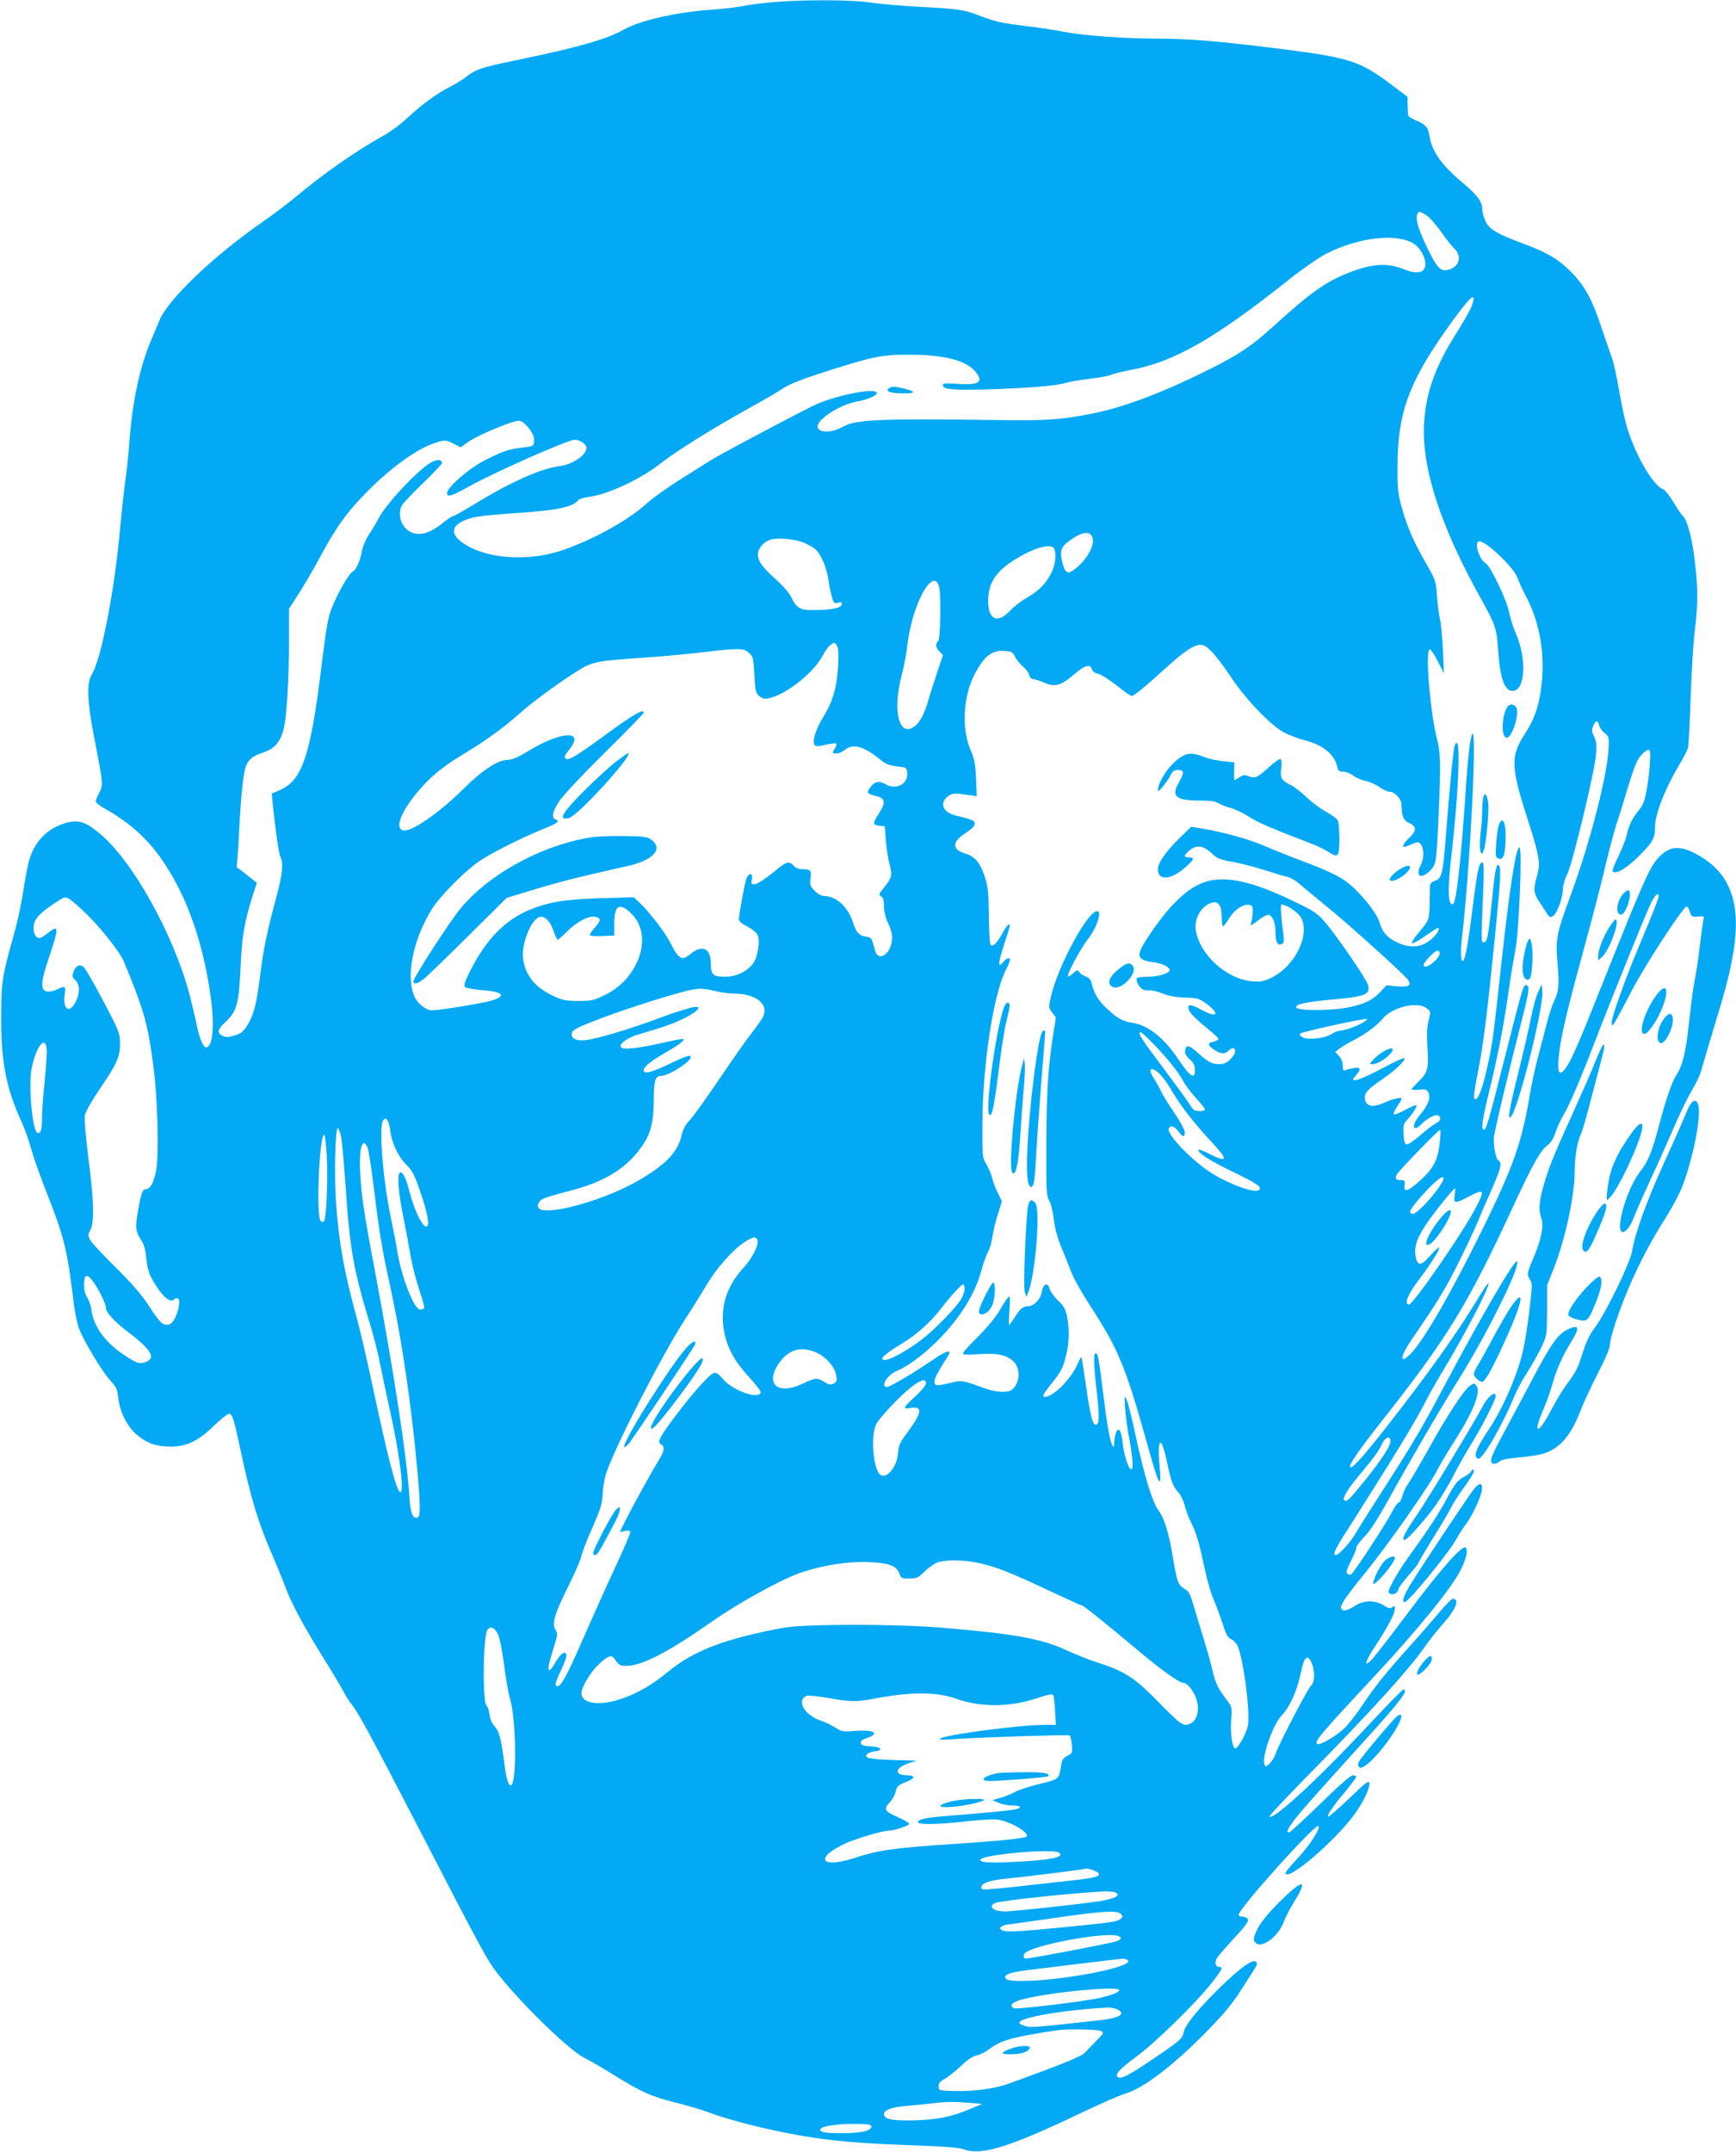 <?xml version="1.0" standalone="no"?>
<!DOCTYPE svg PUBLIC "-//W3C//DTD SVG 20010904//EN"
 "http://www.w3.org/TR/2001/REC-SVG-20010904/DTD/svg10.dtd">
<svg version="1.0" xmlns="http://www.w3.org/2000/svg"
 width="1033pt" height="1280pt" viewBox="0 0 1033 1280"
 preserveAspectRatio="xMidYMid meet">
<g transform="translate(0,1280) scale(0.1,-0.1)"
fill="#03a9f4" stroke="none">
<path d="M4621 12789 c-62 -5 -148 -15 -190 -23 -42 -9 -137 -20 -212 -25
-202 -15 -414 -64 -507 -117 -97 -56 -278 -108 -645 -183 -203 -42 -236 -53
-297 -101 -19 -15 -62 -41 -95 -58 -76 -38 -169 -107 -254 -186 -37 -35 -98
-80 -136 -101 -166 -92 -361 -228 -530 -370 -44 -37 -129 -101 -190 -143 -295
-205 -565 -463 -616 -587 -9 -22 -33 -80 -54 -129 -65 -157 -108 -360 -125
-596 -5 -74 -17 -180 -25 -235 -8 -55 -21 -179 -30 -275 -32 -365 -112 -780
-168 -870 -33 -52 -28 -170 17 -395 50 -258 51 -263 27 -310 -12 -21 -21 -45
-21 -52 0 -7 21 -24 47 -39 210 -118 335 -253 454 -492 91 -185 155 -411 186
-657 20 -161 7 -275 -31 -275 -17 0 -40 56 -56 135 -6 33 -25 112 -41 175 -94
358 -340 801 -536 962 -86 72 -128 84 -204 62 -107 -32 -182 -108 -215 -219
-8 -27 -24 -110 -35 -183 -11 -73 -36 -190 -56 -260 -71 -252 -75 -280 -76
-492 -1 -264 30 -425 120 -620 19 -41 45 -113 57 -160 13 -47 53 -161 90 -255
110 -280 125 -339 166 -675 7 -52 20 -116 30 -142 29 -76 139 -259 185 -308
37 -40 43 -52 49 -105 9 -87 56 -177 117 -225 63 -49 107 -64 194 -65 96 0
165 33 259 125 40 38 80 70 88 70 21 0 30 -30 68 -210 62 -290 104 -431 192
-634 33 -76 68 -163 79 -194 27 -77 113 -238 218 -405 49 -78 103 -169 121
-202 18 -33 40 -69 50 -80 34 -37 122 -199 412 -760 375 -725 400 -771 465
-852 147 -185 425 -453 512 -495 25 -12 99 -54 163 -94 171 -107 226 -132 374
-170 73 -18 157 -43 186 -54 89 -33 216 -70 348 -100 283 -64 478 -87 855
-100 221 -8 300 -14 334 -26 101 -38 275 17 691 216 113 54 231 106 262 115
113 32 300 176 504 387 111 115 145 159 229 293 17 26 37 58 45 71 12 18 12
26 3 35 -18 18 -97 -39 -214 -154 -125 -121 -207 -223 -215 -263 -8 -41 -19
-51 -191 -167 -142 -96 -186 -118 -204 -100 -15 15 16 48 119 124 111 82 349
316 441 432 64 82 71 97 46 97 -22 0 -29 24 -15 51 7 12 46 57 86 101 96 102
112 127 93 139 -8 5 -22 9 -31 9 -10 0 -18 4 -18 9 0 37 458 546 475 529 14
-13 -51 -115 -121 -189 -41 -44 -74 -84 -74 -89 0 -63 298 191 412 351 54 75
90 153 86 183 -3 17 -24 1 -121 -93 -65 -62 -121 -110 -124 -107 -8 8 32 67
106 154 33 41 61 78 61 83 0 5 -9 9 -20 9 -13 0 -86 -64 -194 -170 -96 -93
-179 -170 -185 -170 -19 0 -12 17 33 77 43 55 96 116 425 479 205 225 256 294
222 294 -6 0 -93 -89 -194 -197 -308 -331 -581 -583 -604 -559 -3 3 102 115
233 248 373 379 590 618 687 755 30 43 80 107 112 142 78 87 103 151 60 151
-7 0 -42 -35 -78 -78 -35 -42 -112 -131 -172 -197 -148 -165 -212 -244 -286
-355 -34 -52 -84 -115 -109 -140 -48 -46 -146 -104 -162 -94 -20 12 17 56 343
406 262 281 461 527 513 634 33 67 43 118 26 129 -22 13 -150 -133 -348 -397
-104 -139 -201 -264 -216 -277 -45 -42 -31 -1 34 98 72 110 110 183 110 212 0
18 -3 19 -15 9 -12 -10 -22 -8 -52 11 -52 33 -119 31 -172 -4 -48 -32 -81 -35
-81 -8 0 22 34 70 146 208 140 173 379 514 429 613 15 30 59 104 97 163 114
178 161 295 134 333 -13 17 -15 17 -39 1 -34 -22 -135 -175 -247 -377 -51 -91
-105 -183 -120 -205 -16 -22 -31 -55 -35 -73 -4 -18 -13 -36 -21 -39 -8 -3
-27 -29 -41 -57 -32 -64 -226 -361 -243 -371 -6 -4 -17 -2 -23 4 -8 8 -3 28
21 74 18 34 32 70 32 79 0 10 22 39 48 66 32 32 79 104 142 218 129 233 315
552 420 719 169 269 371 678 347 702 -14 13 -214 -330 -417 -712 -149 -281
-197 -362 -385 -655 -73 -113 -145 -227 -161 -255 -28 -49 -98 -125 -115 -125
-19 0 -7 30 44 111 30 46 101 158 158 249 149 234 283 456 325 540 20 40 66
123 103 184 132 217 290 520 278 532 -3 3 -29 -34 -58 -83 -124 -207 -301
-456 -566 -793 -126 -160 -188 -228 -199 -217 -10 10 50 98 175 257 403 510
522 704 790 1283 123 265 166 342 209 374 20 15 36 40 47 75 10 29 30 75 46
101 35 58 94 194 184 427 102 266 314 789 341 843 22 43 44 62 44 37 0 -14
-38 -110 -120 -305 -79 -187 -160 -415 -160 -449 1 -21 1 -21 16 -1 8 11 53
94 100 185 79 153 304 499 329 507 6 2 15 -11 20 -29 9 -31 13 -33 49 -30 36
3 38 2 32 -20 -3 -13 -13 -84 -22 -158 -8 -74 -22 -163 -29 -197 -8 -34 -23
-147 -34 -251 -20 -184 -37 -256 -75 -315 -26 -39 -67 -157 -106 -309 -41
-153 -64 -209 -111 -268 -56 -70 -119 -242 -119 -324 0 -68 52 -31 85 59 10
28 54 127 97 220 44 94 106 233 139 310 33 77 80 174 104 215 25 41 50 93 56
115 6 22 39 135 74 250 77 252 99 339 120 465 45 279 -16 457 -194 564 -112
68 -179 69 -245 2 -58 -58 -88 -126 -338 -751 -132 -332 -179 -441 -211 -493
-50 -78 -65 -50 -48 86 15 113 51 262 159 657 44 160 96 362 116 450 21 88 51
201 67 250 17 50 46 144 65 209 20 66 44 136 55 157 17 35 53 69 71 69 12 0 9
-84 -6 -190 -16 -110 -25 -135 -59 -176 -34 -41 -55 -84 -67 -140 -6 -27 -29
-84 -50 -128 -22 -44 -37 -83 -34 -88 16 -26 95 23 182 116 59 62 71 87 70
143 -1 76 58 228 141 368 26 44 51 91 55 105 4 14 11 149 16 300 5 151 16 331
25 400 19 157 19 252 0 410 -15 135 -46 250 -71 270 -8 8 -34 45 -56 83 -23
38 -51 73 -63 77 -57 22 -157 191 -209 353 -14 43 -37 145 -50 226 -14 82 -34
175 -46 207 -12 32 -39 112 -61 177 -53 162 -100 248 -179 328 -77 78 -140
115 -286 170 -159 59 -204 86 -225 134 -10 22 -19 54 -19 70 0 46 -30 86 -123
163 -119 100 -178 184 -191 273 -8 52 -21 67 -83 94 -24 10 -44 23 -44 29 -1
6 -2 33 -3 61 l-1 49 -90 68 c-200 151 -253 167 -745 227 -302 37 -475 51
-645 51 -200 0 -449 18 -560 40 -55 11 -158 27 -230 35 -148 18 -181 25 -285
65 -88 33 -115 37 -360 50 -102 6 -229 17 -282 25 -106 16 -363 18 -557 4z
m3866 -1269 c17 -10 56 -54 87 -97 30 -43 66 -89 80 -102 48 -45 29 -110 -36
-126 -46 -12 -67 11 -125 130 -54 113 -71 170 -60 200 8 20 15 19 54 -5z m-89
-161 c64 -31 106 -131 70 -167 -17 -17 -61 -15 -106 3 -101 43 -191 39 -331
-15 -142 -55 -232 -119 -465 -331 -117 -106 -198 -160 -364 -243 -282 -141
-506 -226 -698 -265 -176 -36 -279 -44 -539 -40 -745 10 -873 4 -950 -40 -61
-35 -136 -38 -149 -5 -16 41 126 136 231 155 69 13 125 37 120 53 -12 33 -269
-21 -387 -82 -219 -111 -550 -288 -601 -320 -32 -20 -116 -73 -186 -117 -70
-44 -158 -107 -195 -140 -111 -100 -310 -211 -495 -276 -207 -72 -458 -55
-597 40 -80 55 -72 106 21 141 45 17 103 24 267 36 264 17 361 36 395 77 6 8
37 18 69 22 111 14 311 108 429 203 83 66 313 209 522 325 81 44 165 93 188
109 51 35 126 64 334 129 215 68 272 79 426 79 206 0 336 -32 393 -96 57 -66
29 -87 -104 -77 -63 4 -86 3 -86 -6 0 -28 56 -33 270 -27 233 7 418 22 459 38
14 5 77 16 139 24 62 7 121 18 133 24 11 6 65 20 121 30 257 49 495 185 933
533 83 66 184 136 225 157 186 94 397 122 508 69z m354 -392 c-11 -24 -48 -88
-82 -143 -129 -201 -184 -355 -196 -540 -16 -267 98 -617 344 -1056 81 -145
88 -168 97 -298 10 -161 38 -240 84 -240 77 0 88 184 22 340 -17 38 -35 95
-41 127 -12 70 -112 278 -140 293 -40 22 -71 130 -37 130 43 0 209 -160 227
-218 7 -20 27 -64 44 -97 91 -167 124 -366 95 -569 -14 -101 -41 -177 -90
-253 -94 -143 -92 -199 20 -544 61 -191 68 -237 47 -309 -23 -76 -20 -106 13
-153 15 -23 36 -54 45 -70 14 -22 20 -26 36 -17 24 13 60 109 60 161 0 22 11
60 25 87 31 60 164 611 172 712 4 60 2 83 -11 109 -15 27 -16 38 -6 62 15 36
28 37 36 4 3 -14 18 -35 33 -46 24 -19 26 -26 23 -87 -6 -156 -107 -553 -221
-864 -92 -250 -95 -269 -83 -418 12 -129 7 -171 -22 -228 -9 -18 -28 -76 -42
-130 -14 -53 -38 -146 -54 -207 -16 -60 -39 -166 -50 -235 -44 -261 -95 -408
-270 -765 -197 -401 -362 -686 -440 -762 -64 -62 -59 -13 9 87 161 235 203
305 275 450 46 91 98 201 116 245 18 44 57 135 87 201 55 127 62 158 39 171
-14 9 -29 78 -27 132 1 32 73 336 172 725 39 152 42 186 19 186 -16 0 -22 -22
-125 -428 -99 -391 -111 -432 -126 -432 -18 0 -8 63 36 243 51 210 85 389 115
602 12 83 28 177 35 211 23 102 45 624 26 624 -20 0 -58 -241 -106 -680 -48
-442 -53 -479 -80 -605 -27 -127 -54 -206 -73 -213 -17 -5 -15 19 12 160 32
156 56 352 101 801 36 353 39 432 20 432 -13 0 -21 -46 -40 -238 -19 -191 -26
-222 -46 -222 -16 0 -16 -8 -4 288 6 141 5 187 -4 187 -20 0 -30 -45 -56 -253
-26 -211 -42 -302 -55 -327 -16 -29 -22 36 -11 127 46 389 91 1245 63 1218
-13 -12 -28 -144 -42 -360 -24 -367 -54 -640 -72 -651 -31 -20 -36 77 -13 273
48 416 60 768 21 667 -8 -20 -31 -259 -51 -519 -18 -241 -25 -269 -65 -284
-18 -6 -30 -17 -31 -28 0 -10 -1 -59 -2 -109 -2 -96 -2 -97 -70 -178 -22 -25
-37 -50 -35 -56 2 -6 35 12 75 40 39 27 74 50 77 50 16 0 3 -29 -26 -57 -61
-59 -130 -68 -214 -29 -58 27 -90 62 -104 117 -13 46 -80 137 -153 206 -64 61
-125 92 -312 163 -77 29 -179 70 -226 90 -86 38 -235 79 -363 101 l-68 11 -70
-68 c-81 -80 -128 -147 -128 -184 0 -73 80 -65 171 17 45 41 49 53 14 53 -31
0 -32 11 -2 37 46 41 87 36 143 -18 25 -25 46 -33 115 -45 46 -8 131 -30 189
-48 58 -19 120 -38 139 -41 18 -4 50 -22 70 -40 20 -17 88 -74 151 -125 137
-110 487 -426 501 -452 17 -32 1 -41 -67 -35 l-64 6 -36 -39 c-48 -51 -99 -75
-205 -95 -99 -18 -290 -17 -296 2 -7 19 56 33 220 48 193 17 223 30 207 86
-10 36 -172 273 -246 362 -53 64 -66 73 -188 132 -245 120 -406 157 -528 121
-108 -31 -222 -140 -350 -335 -71 -108 -65 -131 36 -145 51 -6 96 -28 96 -47
0 -18 -68 -39 -129 -39 -33 0 -62 -4 -66 -9 -9 -16 17 -60 39 -68 12 -4 30 -6
42 -4 11 1 45 -8 75 -20 36 -14 79 -22 131 -23 68 -2 82 -5 119 -31 92 -65 77
-96 -21 -42 -69 37 -88 37 -75 -2 6 -19 53 -64 134 -129 22 -18 41 -37 41 -43
0 -5 -14 -12 -30 -16 -35 -6 -35 -19 1 -44 41 -30 66 -32 89 -9 11 11 25 18
30 15 18 -11 10 -36 -19 -66 -22 -22 -39 -29 -68 -29 -42 0 -65 13 -131 72
-46 42 -65 45 -70 8 -3 -15 6 -32 27 -51 24 -21 31 -36 31 -64 0 -58 -27 -41
-92 55 -91 137 -184 211 -280 226 -58 9 -86 24 -150 83 -52 47 -79 93 -93 154
-3 18 -15 31 -33 38 -15 5 -33 17 -39 26 -12 15 -15 14 -38 -7 -14 -13 -27
-21 -30 -18 -9 9 74 165 116 218 55 70 89 170 57 170 -56 0 -232 -325 -274
-506 -15 -66 -15 -68 7 -97 l22 -30 -17 -106 c-30 -197 -39 -345 -40 -651 -1
-277 1 -307 17 -331 10 -16 21 -60 27 -108 6 -54 21 -111 45 -169 20 -48 47
-115 60 -150 13 -35 61 -120 106 -190 169 -258 214 -366 329 -773 68 -244 83
-289 93 -279 3 3 1 49 -4 103 -10 108 0 157 21 102 6 -16 18 -61 26 -100 22
-106 34 -137 64 -170 15 -16 33 -52 39 -79 7 -27 22 -69 35 -95 33 -65 52
-128 82 -271 14 -69 38 -154 54 -190 15 -36 40 -102 55 -148 21 -66 32 -85 52
-93 13 -5 30 -24 38 -41 35 -85 74 -384 61 -469 -6 -44 -58 -139 -76 -139 -17
0 -30 93 -24 168 6 77 6 77 -29 124 -50 65 -65 97 -83 175 -8 37 -33 124 -54
193 -22 69 -48 158 -60 198 -17 59 -27 77 -50 90 -39 22 -46 41 -70 184 -24
148 -52 239 -87 284 -35 47 -84 206 -133 433 -23 107 -48 209 -56 225 -13 29
-14 26 -9 -49 2 -44 14 -127 25 -185 21 -112 26 -180 11 -180 -15 0 -42 82
-50 152 -8 80 -25 106 -41 64 -5 -15 -10 -42 -10 -59 -1 -25 -3 -28 -10 -16
-16 27 -30 106 -56 313 -27 216 -30 236 -45 236 -13 0 -11 -72 7 -226 17 -153
16 -199 -6 -199 -19 0 -32 53 -60 247 -12 84 -23 154 -25 156 -2 2 -14 -21
-28 -52 -41 -88 -150 -193 -193 -184 -13 2 -5 17 35 68 66 81 77 103 96 182
18 75 19 158 4 230 -9 42 -20 61 -54 93 -23 22 -45 53 -49 68 -10 42 -39 32
-47 -18 -7 -44 -47 -85 -83 -85 -28 0 -46 -15 -79 -67 -15 -24 -29 -43 -32
-43 -3 0 -2 39 2 87 4 58 3 84 -4 80 -6 -4 -30 -39 -53 -79 -27 -46 -76 -105
-131 -160 -49 -47 -89 -92 -89 -98 0 -9 24 -10 93 -5 110 8 168 -4 209 -45 43
-43 37 -130 -11 -167 -24 -19 -95 -15 -159 8 -134 49 -140 50 -202 34 -32 -8
-67 -15 -79 -15 -34 0 -26 39 24 116 24 38 45 72 45 77 0 17 -32 4 -96 -40
-116 -79 -257 -163 -276 -163 -42 0 1 71 58 95 102 42 256 176 355 308 75 99
123 193 150 294 12 43 29 92 39 108 10 17 21 55 25 85 4 30 18 91 32 135 l25
79 -25 51 c-14 27 -28 66 -32 85 -4 19 -19 55 -33 80 -27 45 -27 46 -26 245 1
351 65 769 139 915 14 27 25 54 25 60 0 17 -21 11 -40 -12 -33 -41 -32 -11 4
101 40 122 39 121 28 121 -5 0 -21 -22 -35 -48 -33 -62 -62 -89 -73 -70 -5 7
-9 85 -10 173 -1 135 -5 171 -23 227 -26 82 -60 124 -112 139 -86 26 -87 70
-3 124 35 23 54 42 54 54 0 20 -10 25 -116 51 -77 19 -96 78 -38 117 22 14 36
15 96 7 l70 -10 -4 106 c-4 87 -10 116 -33 170 -53 122 -44 314 21 442 58 114
104 151 181 146 42 -3 50 -7 63 -34 8 -17 29 -43 46 -58 18 -14 35 -37 38 -51
4 -15 13 -25 25 -25 10 0 40 -10 66 -21 62 -28 99 -17 178 51 63 54 95 63 104
29 4 -12 17 -22 35 -26 17 -3 66 -34 111 -69 44 -35 85 -64 91 -64 14 0 84 58
217 179 114 103 173 137 211 122 34 -13 83 -70 168 -196 92 -137 242 -290 320
-327 30 -14 84 -34 119 -43 104 -27 173 -84 188 -155 5 -25 10 -30 35 -30 16
0 44 -11 61 -24 18 -13 50 -27 72 -31 22 -4 59 -20 82 -36 23 -16 51 -29 63
-29 31 0 70 -44 70 -78 0 -66 12 -94 46 -108 45 -19 44 -47 -1 -88 -38 -35
-47 -63 -17 -51 73 31 73 31 88 11 18 -26 18 -83 -1 -120 -35 -67 -1 -90 54
-36 37 38 38 41 51 320 14 315 13 378 -10 468 -40 157 -70 520 -43 529 6 2 28
-29 48 -69 l37 -73 -6 140 c-4 77 -11 158 -17 180 -6 22 -14 83 -18 135 -6 93
-8 98 -63 195 -78 136 -114 219 -146 333 -24 87 -27 113 -26 252 1 313 66 493
297 819 102 144 151 200 155 178 2 -9 -5 -36 -16 -60z m-5604 -716 c24 -32 32
-52 30 -75 -3 -30 -5 -31 -66 -38 -83 -9 -119 -21 -227 -76 -96 -49 -225 -161
-225 -196 0 -26 28 -17 136 43 138 77 538 255 615 274 29 7 79 -23 79 -47 0
-43 -83 -99 -162 -109 -108 -14 -286 -93 -487 -215 -73 -45 -139 -82 -145 -82
-6 0 -33 -18 -59 -39 -69 -57 -127 -77 -178 -62 -65 20 -99 102 -68 164 6 12
62 72 125 132 63 61 114 115 114 121 0 20 -25 23 -58 7 -74 -36 -272 -245
-320 -338 -11 -22 -36 -64 -56 -94 -19 -29 -38 -72 -42 -95 -10 -60 -34 -115
-55 -126 -24 -13 -88 -125 -124 -215 -23 -57 -34 -119 -61 -340 -68 -553 -116
-691 -258 -749 l-39 -16 6 -63 c18 -171 36 -296 46 -315 18 -34 12 -100 -19
-217 -60 -223 -81 -319 -100 -473 -24 -188 -39 -246 -77 -309 -24 -39 -38 -50
-76 -62 -36 -11 -52 -12 -72 -3 -35 16 -31 39 15 81 68 63 81 108 91 315 8
192 22 275 68 423 l29 92 -60 47 -60 47 6 66 c3 36 8 120 11 186 9 173 24 314
39 350 18 41 42 59 103 79 63 21 97 57 118 129 20 64 34 290 35 539 l0 187 54
84 c30 46 85 139 122 208 107 199 168 283 299 415 131 131 282 240 379 274 69
25 77 25 127 0 l40 -21 43 31 c55 40 273 131 306 127 15 -1 36 -18 58 -46z
m3352 -647 c18 -47 -36 -141 -113 -196 -37 -26 -52 -13 -68 57 -15 66 -4 86
67 134 60 39 101 41 114 5z m-1711 -35 c25 -11 54 -27 64 -37 33 -30 66 -108
77 -184 6 -40 16 -88 22 -106 9 -29 13 -33 35 -27 20 5 24 2 21 -12 -4 -20
-58 -31 -168 -32 -78 -1 -100 11 -130 74 -13 27 -51 71 -97 112 -77 69 -103
106 -103 145 0 32 27 67 64 84 41 19 154 10 215 -17z m1485 -35 c13 -34 5 -97
-19 -144 -32 -63 -77 -108 -149 -148 -31 -18 -75 -52 -98 -77 -73 -77 -128
-51 -128 61 0 104 44 173 155 243 117 74 224 103 239 65z m-686 -223 c13 -46
8 -309 -5 -323 -19 -18 -16 -39 7 -63 l21 -22 -35 -104 c-19 -57 -44 -135 -55
-174 -24 -81 -50 -127 -85 -150 -88 -58 -125 101 -71 306 14 51 29 136 35 188
6 52 24 134 41 185 55 166 124 239 147 157z m-601 -471 c-6 -125 -32 -214 -87
-303 -46 -74 -70 -151 -52 -169 9 -9 24 -8 67 2 30 7 58 10 61 7 4 -4 -1 -18
-10 -32 -12 -18 -13 -25 -4 -26 25 -3 41 3 69 23 50 37 111 18 217 -68 23 -19
48 -28 90 -33 55 -6 57 -7 60 -37 7 -67 -64 -106 -128 -69 -39 22 -64 18 -89
-16 -27 -36 -24 -40 32 -54 55 -13 59 -39 18 -102 -39 -59 -39 -71 2 -75 l32
-3 6 -85 c4 -47 14 -112 23 -144 17 -65 15 -74 -38 -141 -27 -33 -28 -38 -13
-47 12 -6 17 -22 17 -57 0 -31 9 -69 26 -106 20 -44 25 -67 21 -102 -9 -80
-81 -125 -99 -60 -5 15 -11 39 -16 55 -6 20 -15 28 -37 30 -42 5 -61 26 -80
87 -29 90 -100 155 -170 155 -16 0 -38 12 -57 31 -27 27 -30 34 -25 74 7 48 0
55 -54 55 -17 0 -36 8 -46 20 -23 27 -42 25 -83 -8 -86 -71 -133 -102 -152
-102 -17 0 -20 4 -14 30 7 39 -17 41 -33 3 -9 -25 -40 -188 -44 -238 -2 -14
11 -26 48 -45 27 -14 55 -36 62 -50 13 -25 10 -77 -8 -136 -20 -64 -101 -114
-184 -114 -72 0 -85 11 -85 75 0 95 -51 119 -123 59 -49 -41 -69 -30 -117 66
-31 61 -124 183 -183 239 l-36 34 -193 -6 c-215 -6 -312 -22 -427 -69 -145
-61 -255 -172 -349 -355 -37 -72 -44 -95 -35 -104 7 -7 53 -15 103 -19 127 -9
147 -36 47 -64 -56 -16 -306 -56 -349 -56 -33 0 -87 44 -103 85 -50 118 -9
328 99 508 43 73 173 208 271 282 62 48 257 147 403 206 82 33 96 44 67 55
-25 10 -17 49 24 110 22 33 143 162 270 287 127 125 231 232 231 237 0 27 -56
-6 -245 -144 -142 -104 -201 -140 -215 -131 -16 10 -12 19 20 60 90 113 -49
107 -244 -11 -64 -39 -100 -54 -125 -54 -58 0 -154 -63 -266 -175 -129 -129
-293 -245 -346 -245 -80 0 -7 153 141 300 53 52 115 98 199 149 137 82 245
160 337 242 71 65 236 186 349 257 90 57 112 61 425 82 85 6 214 18 285 26
253 30 277 30 310 2 27 -24 28 -30 34 -132 5 -98 8 -110 30 -127 18 -15 32
-18 55 -13 104 22 270 154 321 254 14 27 35 56 47 64 21 15 24 15 36 -1 11
-14 13 -44 9 -123z m-4464 -1485 c86 -86 192 -222 212 -270 124 -298 146 -378
180 -645 22 -172 31 -495 16 -590 -12 -78 -37 -126 -65 -124 -17 2 -27 -26
-45 -130 -17 -91 -14 -122 15 -166 20 -29 29 -59 34 -112 7 -75 21 -112 72
-186 39 -56 73 -79 93 -62 28 23 39 -2 26 -55 -16 -62 -38 -95 -65 -95 -32 0
-46 14 -112 115 -40 62 -101 132 -196 226 -75 74 -144 148 -152 164 -13 25
-13 31 2 59 24 45 21 177 -13 434 -15 122 -24 228 -20 248 3 19 39 83 79 142
111 162 130 204 130 282 0 63 -3 72 -97 251 -54 102 -106 194 -118 205 -24 22
-49 11 -63 -30 -8 -21 -6 -30 12 -46 28 -26 29 -77 2 -130 -37 -73 -79 -44
-65 46 7 49 1 53 -46 28 -17 -8 -42 -14 -57 -12 -42 5 -41 55 7 195 63 188 63
206 -4 153 -21 -17 -43 -30 -49 -30 -22 0 -36 24 -36 62 0 47 30 82 120 142
64 43 65 44 94 27 16 -9 65 -52 109 -96z m6737 54 c6 -10 10 -40 10 -68 0 -28
3 -51 8 -51 4 0 19 21 34 45 31 51 82 87 118 83 22 -3 25 -7 24 -43 -1 -22 -5
-51 -9 -64 -7 -21 -4 -20 40 13 26 21 55 36 64 34 24 -5 41 -47 41 -103 0 -59
11 -81 35 -71 15 5 16 15 12 54 -15 117 -19 182 -11 182 32 -2 101 -49 117
-80 54 -105 -41 -293 -182 -358 -44 -20 -63 -24 -113 -19 -152 14 -312 161
-333 307 -8 58 25 126 74 151 36 19 56 16 71 -12z m-3498 -49 c124 -128 41
-378 -159 -477 -70 -34 -82 -37 -162 -37 -75 0 -94 4 -151 31 -110 51 -169
128 -178 229 -7 87 49 224 98 239 30 10 66 -26 85 -86 9 -27 20 -49 24 -49 4
0 28 22 55 49 57 58 133 97 170 87 34 -8 33 -21 -4 -63 -16 -18 -30 -38 -30
-44 0 -6 28 -9 73 -7 l72 3 0 71 c0 113 33 130 107 54z m4799 -248 c-14 -26
-59 -62 -77 -62 -24 0 -15 21 26 63 29 28 44 37 51 30 8 -8 8 -17 0 -31z
m-4306 -207 c33 -8 82 -15 108 -15 138 0 217 -65 175 -143 -6 -12 -39 -58 -73
-102 -34 -44 -121 -169 -194 -277 -73 -108 -149 -213 -168 -233 -25 -25 -39
-53 -48 -91 -23 -99 -94 -172 -257 -267 -191 -110 -503 -201 -582 -171 -24 9
-19 41 8 59 13 9 79 29 146 46 232 57 369 143 464 292 40 63 56 136 56 249 0
119 9 148 44 148 44 0 176 84 176 112 0 16 -27 7 -130 -42 -107 -51 -150 -61
-150 -36 0 20 45 56 137 109 83 47 118 77 92 77 -8 0 -62 -11 -121 -24 -144
-33 -233 -42 -243 -25 -13 19 37 56 102 75 143 42 193 59 258 89 39 17 79 42
89 53 19 22 19 22 -12 22 -16 0 -102 -27 -190 -59 -188 -71 -387 -130 -457
-138 -60 -6 -91 11 -81 45 5 16 38 33 134 70 135 53 398 139 522 171 90 24
117 25 195 6z m4236 -104 c23 -18 23 -20 10 -71 -10 -38 -12 -84 -7 -167 8
-126 2 -144 -63 -207 -17 -17 -31 -32 -31 -35 0 -4 20 -5 45 -3 39 4 46 1 56
-20 13 -29 -4 -74 -50 -128 -35 -42 -49 -80 -28 -80 8 0 22 9 32 20 29 32 84
63 100 56 23 -8 18 -35 -7 -46 -13 -5 -54 -36 -93 -70 -38 -33 -76 -59 -85
-58 -11 2 -16 19 -18 62 -3 51 0 62 21 85 32 34 61 80 55 87 -3 3 -33 -10 -66
-28 -33 -18 -64 -30 -68 -26 -4 4 5 25 20 46 14 21 26 42 26 46 0 12 -49 1
-107 -25 -66 -29 -106 -20 -111 25 -4 35 14 55 103 116 75 51 143 116 132 126
-3 3 -54 -19 -113 -51 -159 -85 -225 -104 -176 -52 33 35 29 51 -10 44 -18 -3
-41 -8 -50 -12 -15 -6 -18 -2 -18 26 0 20 -9 42 -22 57 l-23 24 25 20 c14 11
50 33 80 48 73 37 141 87 176 129 60 72 210 107 265 62z m-370 -77 c-31 -22
-116 -54 -142 -54 -12 0 -37 -9 -56 -21 -41 -26 -140 -37 -172 -19 -17 9 -20
15 -12 23 9 9 344 83 391 86 9 1 5 -6 -9 -15z m-1260 -131 c84 -86 153 -172
180 -224 11 -22 45 -67 75 -100 30 -32 54 -63 54 -69 0 -11 -50 -13 -66 -2 -5
4 -20 23 -31 42 -12 19 -83 116 -157 215 -124 164 -150 205 -128 205 4 0 37
-30 73 -67z m-6583 -36 c2 -21 -4 -105 -12 -187 -9 -83 -16 -179 -16 -214 0
-73 -6 -96 -25 -96 -31 0 -57 275 -37 382 25 132 83 206 90 115z m6626 -149
c18 -18 51 -65 74 -105 51 -86 131 -189 237 -302 94 -101 90 -119 -14 -67 -39
20 -71 32 -71 27 0 -21 74 -68 205 -131 146 -70 181 -94 154 -110 -29 -19
-192 43 -292 110 -123 83 -260 230 -242 259 11 19 34 12 57 -19 27 -36 38 -38
38 -5 0 14 -28 66 -65 119 -35 52 -70 109 -78 128 -8 18 -26 50 -40 72 -42 61
-17 78 37 24z m-4581 -339 c8 -69 50 -155 96 -198 29 -27 46 -58 70 -126 43
-119 65 -210 57 -232 -17 -43 -77 71 -113 212 -17 67 -39 109 -53 100 -18 -11
-10 -118 20 -264 16 -80 36 -189 45 -241 9 -52 32 -139 50 -194 19 -54 32
-102 29 -107 -3 -5 -14 -9 -24 -9 -35 0 -109 187 -135 341 -7 46 -25 138 -39
204 -48 230 -73 547 -46 581 13 14 15 14 26 0 6 -9 14 -39 17 -67z m-294 -28
c6 -27 17 -152 26 -278 26 -392 47 -513 148 -843 19 -63 45 -164 57 -225 12
-60 39 -190 61 -287 58 -263 88 -501 59 -483 -23 14 -73 207 -166 645 -31 146
-72 321 -91 390 -76 277 -107 449 -124 695 -11 161 -4 435 11 435 5 0 13 -22
19 -49z m6538 -38 c-11 -103 -36 -151 -114 -223 -75 -68 -102 -77 -95 -30 4
26 1 30 -20 30 -33 0 -39 8 -26 34 12 23 248 266 258 266 3 0 2 -35 -3 -77z
m-6623 -73 c8 -130 -1 -370 -15 -392 -7 -10 -10 -10 -21 0 -28 28 -8 512 21
512 5 0 11 -54 15 -120z m245 38 c6 -18 22 -125 36 -238 34 -276 47 -354 99
-592 68 -313 126 -705 161 -1103 17 -191 17 -256 -1 -262 -28 -9 -42 27 -48
124 -15 239 -92 740 -206 1348 -66 350 -80 445 -87 585 -5 112 4 170 26 170 5
0 14 -15 20 -32z m6401 -176 c0 -38 -150 -212 -182 -212 -31 0 -20 25 38 91
83 95 144 146 144 121z m66 -102 c-8 -51 2 -52 91 -4 87 46 91 34 27 -84 -84
-156 -366 -562 -390 -562 -32 0 -7 61 61 150 62 81 126 182 119 189 -3 3 -27
-18 -53 -48 -54 -62 -76 -63 -87 -7 -9 53 1 94 44 165 34 59 178 241 189 241
3 0 3 -18 -1 -40z m-4149 -265 c10 -29 -29 -108 -84 -168 -102 -110 -141 -240
-114 -379 19 -98 62 -175 146 -267 42 -45 74 -88 72 -94 -14 -44 -172 13 -228
83 -22 27 -36 36 -50 33 -27 -7 -124 -115 -229 -255 -97 -128 -111 -156 -86
-170 22 -12 20 -36 -8 -83 -49 -81 -155 -272 -196 -354 l-42 -84 31 6 c24 5
31 3 31 -9 0 -9 -43 -109 -96 -222 -53 -114 -136 -299 -185 -411 -106 -245
-143 -306 -163 -273 -3 5 10 41 29 80 19 39 35 81 35 92 0 37 -32 18 -64 -37
-16 -29 -33 -50 -38 -47 -10 6 -4 31 28 138 23 72 23 81 9 102 -23 35 -5 94
76 257 38 76 74 157 79 182 5 24 35 102 67 172 47 108 57 139 59 197 2 38 11
92 20 120 52 156 327 695 463 906 48 74 109 172 136 218 57 96 155 207 222
251 52 35 71 38 80 16z m-3954 -247 c34 -45 77 -133 77 -157 0 -27 50 -82 124
-138 140 -106 174 -157 121 -181 -41 -19 -57 -15 -138 39 -110 72 -181 171
-193 266 -3 27 -15 60 -25 75 -12 17 -19 44 -19 71 0 67 16 75 53 25z m5187
-47 c0 -15 -12 -46 -26 -67 -35 -52 -156 -176 -224 -228 -115 -89 -240 -150
-240 -117 0 12 46 47 125 94 78 47 164 124 222 200 60 78 123 147 134 147 5 0
9 -13 9 -29z m-866 -385 c51 -27 95 -83 102 -128 5 -30 3 -38 -15 -48 -18 -9
-28 -7 -55 9 -43 27 -52 27 -128 -9 -145 -69 -225 -8 -149 112 60 95 147 117
245 64z m636 -175 c0 -10 -26 -43 -57 -71 -81 -74 -86 -84 -34 -75 74 12 68
-28 -21 -148 -42 -56 -51 -76 -54 -118 -5 -78 -60 -151 -100 -135 -46 18 -67
232 -30 304 22 42 136 163 206 219 59 46 90 55 90 24z m2763 -349 c-4 -31 -55
-109 -151 -228 -92 -114 -107 -128 -122 -119 -15 9 13 59 79 138 109 133 123
152 143 195 22 47 55 56 51 14z m-2437 -722 c102 -24 183 -57 411 -164 100
-47 186 -86 191 -86 9 0 151 -114 314 -251 138 -118 264 -209 288 -209 26 0
67 -53 81 -103 22 -81 -9 -147 -69 -147 -20 0 -56 30 -156 133 -145 148 -200
184 -366 238 -49 15 -132 49 -185 73 -143 67 -306 97 -718 132 -282 25 -838
25 -967 1 -343 -64 -528 -134 -678 -256 -97 -80 -175 -126 -272 -162 -135 -49
-250 -36 -250 29 0 35 49 118 95 164 58 57 83 68 101 42 30 -44 36 -46 89 -42
89 7 251 93 485 258 167 117 427 260 543 298 132 43 276 65 400 60 117 -5 162
-22 179 -69 9 -27 14 -29 58 -29 43 0 53 4 93 43 24 24 59 48 78 54 54 17 167
14 255 -7z m-2873 -421 c10 -20 26 -101 37 -185 10 -82 26 -170 34 -196 39
-124 42 -518 5 -518 -15 0 -27 43 -39 137 -17 135 -30 186 -57 214 -15 16 -27
44 -30 70 -3 24 -11 47 -17 51 -26 17 -22 421 5 454 19 23 42 13 62 -27z
m4843 -174 c20 -49 18 -110 -5 -132 -21 -21 -193 -350 -210 -404 -6 -20 -23
-46 -36 -59 -22 -21 -25 -22 -31 -5 -17 44 52 241 103 291 44 45 89 141 109
234 24 117 43 138 70 75z m-2119 -209 c149 -53 322 -52 485 3 63 21 90 26 95
18 4 -6 9 -49 11 -94 l5 -83 -67 0 c-147 0 -599 -60 -621 -82 -7 -6 10 -8 50
-5 138 11 715 30 721 24 4 -4 9 -29 12 -56 4 -47 3 -50 -26 -65 -24 -12 -33
-25 -37 -54 -15 -88 -12 -85 -127 -113 -59 -14 -126 -36 -150 -49 -23 -13 -63
-28 -88 -35 l-45 -13 37 -16 c21 -9 58 -16 83 -16 51 0 60 -14 16 -23 -34 -7
-187 -22 -383 -37 -150 -12 -190 -20 -196 -38 -5 -17 114 -16 289 4 79 9 163
13 186 10 75 -10 193 -80 171 -101 -10 -10 -173 -27 -453 -45 -332 -22 -430
-36 -564 -80 -208 -69 -251 -3 -57 86 62 28 217 74 252 74 33 0 124 30 124 41
0 6 -31 24 -70 41 -78 34 -84 47 -44 89 14 15 29 42 33 60 7 34 13 40 74 64
44 17 41 35 -6 35 -78 1 -73 43 9 71 l49 16 -142 4 c-141 4 -179 13 -151 37 7
5 26 12 42 14 55 6 41 27 -21 30 -44 2 -59 7 -61 20 -2 11 8 20 32 28 85 28
50 52 -61 44 -77 -6 -85 -5 -121 19 -21 14 -62 33 -91 43 -98 35 -145 122 -79
147 9 3 67 -3 129 -14 134 -23 163 -23 267 -4 219 42 373 42 489 1z m613 -916
c42 -27 -49 -45 -276 -56 -139 -7 -200 -2 -190 15 19 30 427 66 466 41z m234
-120 c21 -21 -14 -31 -185 -49 -539 -60 -509 -58 -509 -35 0 22 54 40 140 48
106 10 473 56 478 60 6 6 64 -12 76 -24z m100 -116 c42 -16 3 -38 -97 -54
-103 -16 -509 -60 -555 -60 -68 0 -104 27 -64 49 28 15 492 64 659 70 23 0 48
-2 57 -5z m37 -130 c11 -14 11 -18 -4 -29 -23 -17 -47 -20 -347 -50 -279 -27
-337 -30 -360 -15 -13 9 -13 11 0 20 8 5 20 10 25 10 6 1 129 18 275 39 300
44 391 49 411 25z m-17 -130 c25 -10 19 -21 -16 -33 -37 -12 -504 -101 -530
-101 -25 0 -22 27 3 41 98 52 479 118 543 93z m55 -143 c35 -23 -124 -69 -349
-101 -175 -26 -353 -31 -372 -12 -22 23 14 39 120 52 160 20 556 68 572 69 8
0 21 -3 29 -8z m-49 -180 c0 -15 -74 -39 -166 -55 -155 -25 -443 -58 -459 -52
-32 12 -15 35 38 50 156 44 587 86 587 57z m-11 -114 c55 -28 11 -52 -120 -66
-392 -43 -398 -43 -434 -31 -28 9 -34 15 -25 25 24 29 300 73 520 83 19 1 46
-4 59 -11z m-98 -128 c19 -10 18 -13 -26 -57 -25 -26 -56 -58 -69 -72 -22 -23
-137 -70 -456 -185 -83 -30 -210 -47 -325 -43 -89 3 -90 3 -90 28 0 18 9 29
32 41 18 9 61 43 97 76 43 41 75 63 99 67 19 3 54 22 78 40 64 49 138 70 399
109 57 9 243 6 261 -4z m-776 -428 l70 -6 -77 -32 c-107 -46 -204 -64 -343
-66 -123 -2 -165 8 -165 38 0 24 51 42 140 49 47 4 114 10 150 15 80 10 134
10 225 2z m-590 -141 c0 -25 -63 -39 -175 -39 -106 -1 -145 8 -124 29 15 15
118 28 214 26 68 -1 85 -4 85 -16z"/>
<path d="M5290 10490 c-26 -17 8 -30 85 -30 76 0 77 11 3 29 -57 13 -69 14
-88 1z"/>
<path d="M8972 8598 c-35 -44 -42 -180 -9 -186 34 -7 84 151 57 183 -15 18
-34 19 -48 3z"/>
<path d="M7020 8292 c-59 -37 -130 -143 -130 -194 0 -17 55 49 75 90 13 25 22
32 45 32 38 0 38 -15 3 -78 -45 -80 -15 -104 127 -104 60 0 92 -4 109 -15 14
-9 46 -22 73 -29 27 -7 77 -31 111 -53 54 -35 134 -69 377 -162 30 -12 72 -32
92 -45 44 -28 54 -29 62 -8 10 25 7 174 -4 194 -5 10 -38 34 -72 53 -35 19
-86 58 -114 85 -29 28 -70 60 -91 71 -58 29 -67 43 -59 100 4 29 2 52 -3 56
-6 3 -35 -17 -65 -44 -74 -67 -86 -73 -124 -59 -25 10 -34 9 -56 -5 -14 -9
-27 -17 -30 -17 -2 0 -3 24 -2 52 l1 53 -67 7 c-37 4 -87 15 -110 24 -76 28
-99 28 -148 -4z"/>
<path d="M8826 8057 c-3 -12 -6 -47 -6 -77 0 -30 -4 -92 -10 -138 -5 -47 -5
-92 -1 -105 9 -22 9 -22 20 5 15 40 33 236 26 285 -7 49 -20 63 -29 30z"/>
<path d="M8919 7893 c-6 -16 -13 -65 -16 -110 -5 -72 -4 -83 11 -89 28 -11 40
12 44 86 7 118 -14 177 -39 113z"/>
<path d="M8313 7618 c-41 -30 -56 -58 -32 -58 36 0 109 55 109 82 0 17 -37 6
-77 -24z"/>
<path d="M9093 7205 c-15 -29 -33 -119 -33 -169 0 -49 22 -78 43 -57 15 15 22
164 10 211 -9 32 -10 33 -20 15z"/>
<path d="M6669 7045 c-67 -50 -87 -95 -49 -115 50 -27 154 83 120 125 -17 21
-31 19 -71 -10z"/>
<path d="M9153 6900 c-12 -25 -31 -94 -43 -155 -12 -60 -46 -208 -76 -328 -53
-214 -65 -282 -44 -261 44 44 197 655 188 751 l-4 38 -21 -45z"/>
<path d="M5981 6823 c-45 -84 -123 -625 -94 -654 16 -16 29 51 58 283 14 112
33 230 41 263 24 96 27 112 15 119 -5 4 -14 -2 -20 -11z"/>
<path d="M6191 6633 c-27 -105 -68 -450 -77 -658 -8 -157 0 -235 21 -235 17 0
22 30 30 180 3 63 17 256 30 428 14 172 25 315 25 317 0 3 -4 5 -10 5 -5 0
-14 -17 -19 -37z"/>
<path d="M6083 6465 c-20 -67 -42 -223 -58 -403 -13 -162 -12 -242 5 -242 18
0 31 73 40 210 5 80 14 204 20 275 7 72 10 146 8 165 l-4 35 -11 -40z"/>
<path d="M6117 5623 c-14 -90 -29 -482 -19 -509 l10 -29 11 29 c42 106 73 492
42 529 -22 27 -38 20 -44 -20z"/>
<path d="M5858 5084 c-30 -63 -38 -88 -30 -96 18 -18 56 5 75 45 19 39 23 137
7 137 -6 0 -29 -38 -52 -86z"/>
<path d="M3664 8268 c-38 -29 -121 -105 -185 -169 -135 -134 -162 -182 -93
-165 54 14 393 386 350 386 -1 0 -34 -23 -72 -52z"/>
<path d="M3486 7814 c-285 -53 -587 -223 -748 -421 -64 -78 -278 -409 -278
-430 0 -21 26 -15 62 14 18 14 137 129 263 254 l230 228 161 49 c89 28 233 66
320 86 88 20 197 46 244 56 148 34 208 101 137 154 -25 19 -43 21 -170 23 -91
1 -170 -3 -221 -13z"/>
<path d="M8240 6550 c-19 -10 -48 -32 -64 -49 -29 -30 -29 -31 -8 -31 44 0
139 78 115 93 -5 3 -24 -3 -43 -13z"/>
<path d="M8578 5561 c-82 -96 -122 -199 -62 -156 26 18 89 108 109 158 21 51
-2 51 -47 -2z"/>
<path d="M4089 4788 c-100 -110 -393 -577 -374 -596 2 -3 14 6 25 19 27 31
388 571 396 592 10 28 -15 19 -47 -15z"/>
<path d="M4087 4628 c-128 -160 -227 -312 -212 -326 9 -9 57 46 175 203 107
143 150 215 126 215 -8 0 -48 -42 -89 -92z"/>
<path d="M3658 3810 c-31 -42 -128 -228 -128 -247 0 -7 4 -13 9 -13 16 0 26
16 123 201 38 72 35 111 -4 59z"/>
<path d="M5940 2253 c-88 -15 -120 -49 -44 -47 94 2 335 22 341 28 18 17 -32
26 -147 24 -69 0 -136 -3 -150 -5z"/>
<path d="M5667 2086 c-31 -7 -63 -18 -69 -24 -26 -26 173 -5 252 27 38 15
-110 13 -183 -3z"/>
<path d="M6015 614 c-65 -24 -65 -34 1 -34 60 0 104 15 112 38 5 17 -62 15
-113 -4z"/>
<path d="M9662 7487 c-42 -45 -53 -127 -16 -127 30 0 70 129 45 144 -4 3 -17
-5 -29 -17z"/>
<path d="M9572 7278 c-36 -61 -62 -129 -62 -166 l0 -25 24 22 c45 42 109 221
79 221 -5 0 -23 -24 -41 -52z"/>
<path d="M9844 6863 c-64 -96 -96 -213 -59 -213 23 0 82 88 111 167 42 115 12
142 -52 46z"/>
<path d="M9894 6730 c-35 -53 -41 -135 -10 -135 26 0 68 81 70 132 2 54 -25
56 -60 3z"/>
<path d="M9527 6564 c-9 -17 -30 -67 -47 -110 -17 -43 -76 -175 -129 -294
-108 -236 -140 -317 -171 -430 -23 -85 -25 -130 -8 -177 16 -44 -2 -130 -48
-237 -38 -90 -40 -98 -19 -129 13 -20 12 -38 -1 -152 -20 -174 -39 -277 -65
-355 -44 -138 -112 -282 -185 -391 -74 -111 -89 -156 -57 -166 23 -8 147 206
213 369 15 37 51 104 80 148 28 45 66 112 83 148 31 66 32 70 33 217 l0 150
42 106 c68 175 122 428 122 575 0 78 17 179 36 216 9 17 35 107 59 201 25 95
54 206 65 247 23 83 21 111 -3 64z"/>
<path d="M10037 6188 c-14 -35 -73 -169 -132 -298 -106 -233 -174 -419 -194
-535 -13 -72 -159 -372 -223 -455 -28 -37 -50 -83 -68 -140 -32 -101 -40 -117
-97 -194 -24 -32 -64 -98 -89 -146 -78 -152 -117 -161 -54 -13 22 50 49 126
60 168 22 80 58 161 118 258 44 73 35 90 -31 58 -58 -28 -100 -88 -217 -311
-51 -96 -123 -231 -160 -300 -78 -142 -90 -177 -66 -186 10 -4 25 1 36 11 13
12 48 19 121 26 56 4 123 15 148 24 95 31 160 108 217 257 20 50 67 152 105
225 41 78 69 145 69 163 0 41 53 203 112 340 62 146 140 293 223 422 35 56 79
137 96 182 63 163 112 411 95 480 -12 48 -41 33 -69 -36z"/>
<path d="M9707 6058 c-79 -110 -118 -193 -133 -276 -8 -42 -14 -88 -13 -102 0
-25 0 -25 28 8 33 38 105 179 149 292 57 143 42 180 -31 78z"/>
<path d="M9501 5589 c-76 -117 -110 -234 -66 -234 15 0 30 26 71 120 53 122
64 165 41 165 -7 0 -27 -23 -46 -51z"/>
<path d="M9444 5146 c-69 -73 -119 -149 -111 -170 3 -7 27 -19 53 -25 59 -15
63 -12 109 99 35 86 44 143 24 156 -6 4 -39 -22 -75 -60z"/>
<path d="M9023 5068 c-30 -33 -80 -116 -148 -243 -32 -60 -69 -127 -82 -147
-13 -21 -23 -44 -23 -51 0 -16 32 -47 48 -47 17 0 52 59 124 215 99 212 134
331 81 273z"/>
<path d="M8860 4488 c-12 -13 -29 -36 -37 -53 -52 -98 -319 -539 -389 -642
-78 -114 -97 -153 -75 -153 15 0 126 124 187 211 32 46 79 124 104 174 25 49
71 131 102 181 66 106 148 267 148 289 0 21 -16 19 -40 -7z"/>
<path d="M8753 4046 c-4 -7 -22 -20 -38 -29 -41 -21 -56 -39 -106 -132 -44
-84 -113 -188 -222 -339 -36 -49 -80 -118 -98 -153 -28 -53 -32 -65 -20 -72
18 -12 51 4 51 24 0 8 27 44 60 82 33 37 60 71 60 76 0 4 41 73 91 154 50 81
97 160 104 177 8 17 41 69 74 115 34 46 61 90 61 98 0 17 -7 17 -17 -1z"/>
<path d="M8775 3948 c-29 -34 -294 -432 -379 -568 -44 -71 -57 -110 -37 -110
22 0 265 297 307 375 15 28 40 66 55 86 35 45 87 152 95 197 10 50 -8 59 -41
20z"/>
<path d="M8237 3513 c-27 -30 -67 -108 -66 -133 0 -8 20 7 46 35 45 49 83 102
83 118 0 17 -38 5 -63 -20z"/>
<path d="M8483 2928 c-70 -79 -68 -127 3 -52 19 19 34 44 34 55 0 25 -12 24
-37 -3z"/>
<path d="M8314 2592 c-20 -14 -217 -247 -227 -270 -7 -16 -7 -26 1 -34 16 -16
72 30 143 119 91 114 140 224 83 185z"/>
<path d="M7615 1488 c-65 -65 -112 -122 -129 -155 -30 -60 -32 -76 -12 -92 38
-32 135 43 165 127 11 29 37 80 59 115 89 142 57 144 -83 5z"/>
</g>
</svg>
